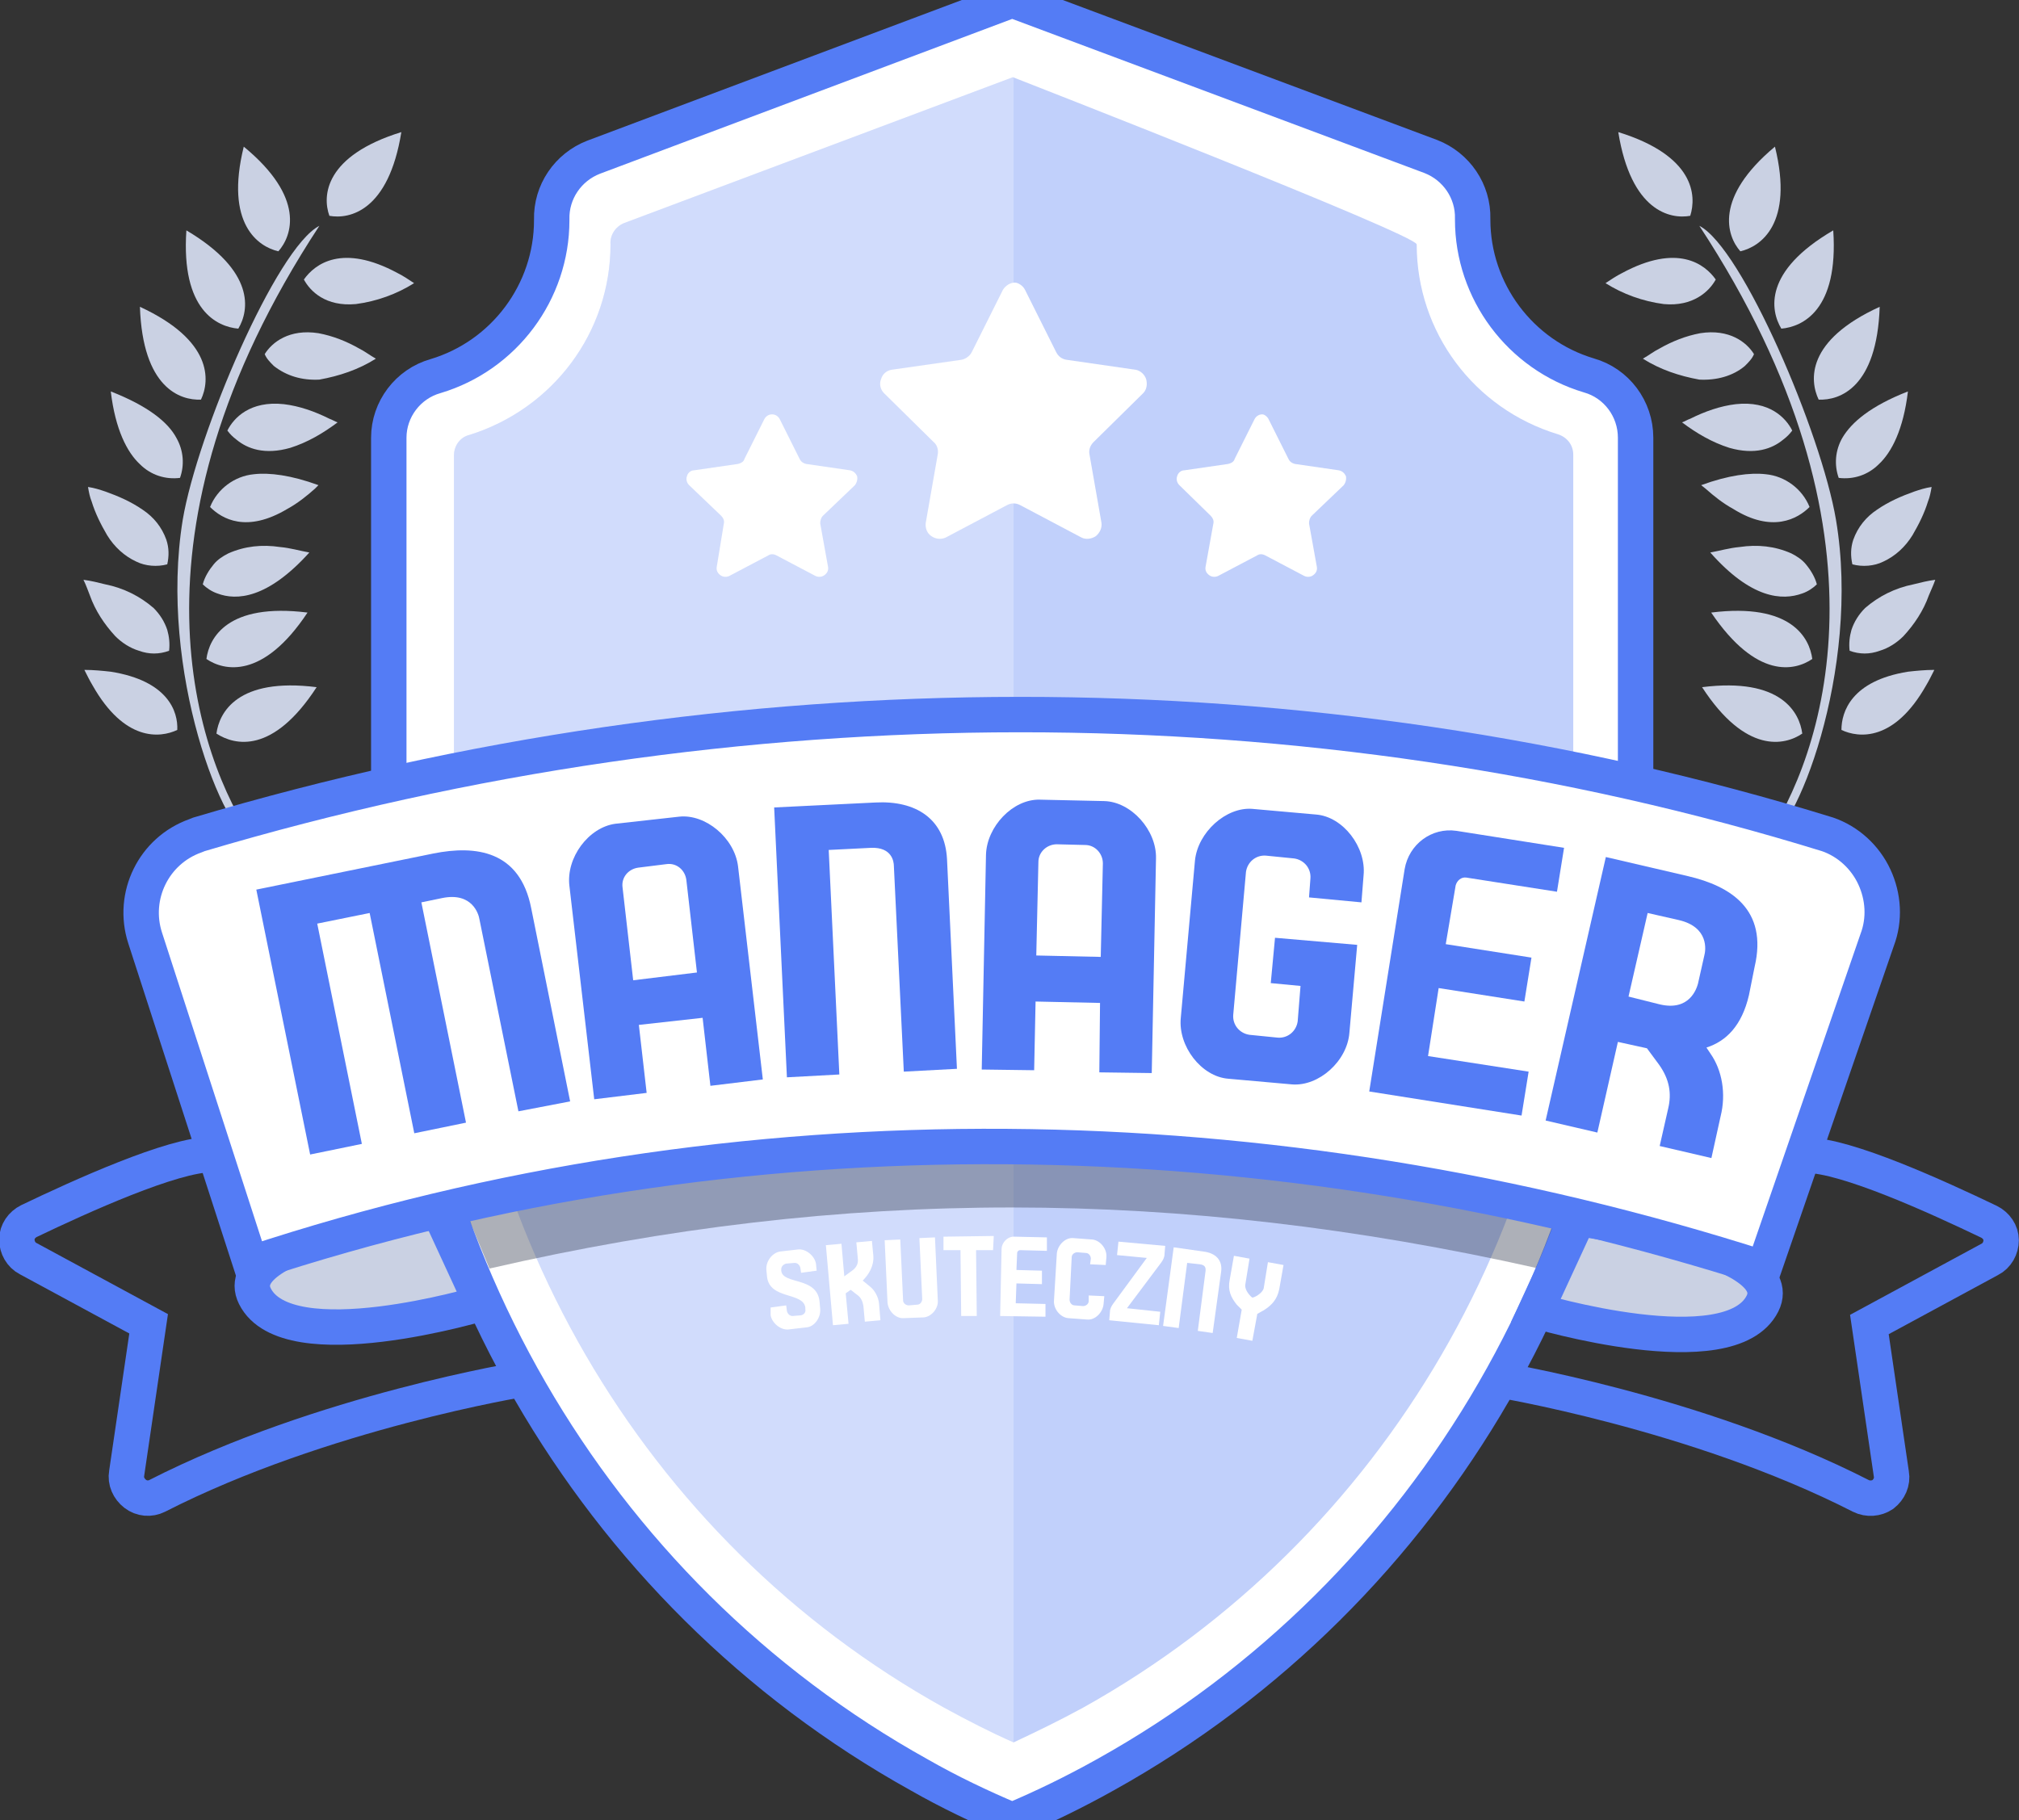 <svg width="285" height="257" viewBox="0 0 285 257" fill="none" xmlns="http://www.w3.org/2000/svg">
<rect x="0" y="0" width="285" height="257" fill="#333333" stroke="none"/>
<g clip-path="url(#clip0)">
<path d="M259.164 73.38C257.107 61.175 245.921 34.966 239.877 31.883C268.55 75.564 257.107 107.04 249.135 118.731C253.25 118.345 262.764 94.706 259.164 73.38Z" fill="#CAD1E3"/>
<path d="M259.936 103.057C262.379 104.213 267.393 104.727 271.893 96.762C272.279 96.119 272.665 95.349 273.05 94.578C271.765 94.578 270.479 94.706 269.322 94.835C261.35 96.119 259.936 100.487 259.936 103.057Z" fill="#CAD1E3"/>
<path d="M264.95 71.966C263.407 72.993 262.25 74.407 261.607 76.205C261.221 77.362 261.221 78.518 261.479 79.674C262.893 80.059 264.564 79.931 265.85 79.289C267.522 78.518 268.936 77.233 269.965 75.563C270.865 74.021 271.636 72.48 272.15 70.809C272.408 70.167 272.536 69.525 272.665 68.754C271.765 68.882 270.993 69.139 270.222 69.396C268.422 70.039 266.622 70.809 264.95 71.966Z" fill="#CAD1E3"/>
<path d="M263.279 85.842C262.379 86.741 261.736 87.769 261.351 88.925C261.093 89.824 260.965 90.852 261.093 91.88C262.508 92.394 263.922 92.394 265.336 91.88C266.622 91.494 267.779 90.724 268.679 89.824C270.222 88.154 271.508 86.227 272.28 84.043C272.537 83.401 272.923 82.63 273.18 81.859C272.151 81.987 271.122 82.244 270.094 82.501C267.522 83.015 265.208 84.171 263.279 85.842Z" fill="#CAD1E3"/>
<path d="M228.434 18.65C230.234 29.827 235.763 30.983 238.592 30.469C239.492 27.643 239.234 21.99 228.434 18.65Z" fill="#CAD1E3"/>
<path d="M245.664 35.48C248.493 34.837 253.25 31.625 250.55 20.705C241.935 27.9 243.735 33.295 245.664 35.48Z" fill="#CAD1E3"/>
<path d="M256.721 56.421C259.678 56.549 264.95 54.751 265.336 43.316C254.921 48.07 255.435 53.723 256.721 56.421Z" fill="#CAD1E3"/>
<path d="M254.407 103.57C254.021 100.616 251.449 95.605 240.263 97.018C246.435 106.525 251.964 105.241 254.407 103.57Z" fill="#CAD1E3"/>
<path d="M251.45 46.4C254.407 46.143 259.55 43.831 258.779 32.525C248.878 38.306 249.907 43.831 251.45 46.4Z" fill="#CAD1E3"/>
<path d="M260.064 61.817C259.036 63.615 258.907 65.671 259.55 67.47C261.607 67.727 263.664 67.084 265.207 65.543C267.007 63.872 268.679 60.66 269.322 55.265C264.05 57.32 261.35 59.633 260.064 61.817Z" fill="#CAD1E3"/>
<path d="M246.306 51.668C246.821 51.154 247.335 50.64 247.592 49.998C246.563 48.327 244.12 46.4 240.006 47.043C237.949 47.428 236.02 48.199 234.22 49.227C233.448 49.612 232.806 50.126 231.906 50.64C234.348 52.182 237.049 53.081 239.877 53.595C242.32 53.723 244.635 53.081 246.306 51.668Z" fill="#CAD1E3"/>
<path d="M242.192 39.463C240.649 37.279 236.792 34.324 228.948 38.563C228.177 38.949 227.405 39.463 226.634 39.977C229.077 41.518 231.906 42.546 234.863 42.931C238.977 43.317 241.292 41.133 242.192 39.463Z" fill="#CAD1E3"/>
<path d="M251.707 62.074C252.221 61.688 252.607 61.303 252.992 60.789C252.092 58.99 249.778 56.549 245.021 57.063C242.835 57.32 240.649 58.091 238.592 59.119C238.206 59.247 237.82 59.504 237.435 59.633C239.492 61.174 241.678 62.459 244.121 63.23C247.721 64.258 250.164 63.358 251.707 62.074Z" fill="#CAD1E3"/>
<path d="M254.407 83.786C255.178 83.529 255.95 83.015 256.464 82.501C256.207 81.473 255.564 80.445 254.921 79.675C254.407 79.032 253.635 78.518 252.864 78.133C250.549 77.105 248.106 76.848 245.535 77.234C244.121 77.362 242.835 77.748 241.42 78.004C247.206 84.556 251.578 84.814 254.407 83.786Z" fill="#CAD1E3"/>
<path d="M255.436 71.581C254.407 69.011 251.964 67.213 249.264 66.956C247.078 66.699 243.992 67.084 240.135 68.497L240.778 69.011C241.935 70.039 243.221 71.067 244.635 71.838C250.164 75.306 253.764 73.251 255.436 71.581Z" fill="#CAD1E3"/>
<path d="M255.821 93.036C255.435 90.081 252.864 85.07 241.549 86.484C247.978 95.991 253.378 94.706 255.821 93.036Z" fill="#CAD1E3"/>
<path d="M25.796 73.38C27.853 61.175 39.039 34.966 45.083 31.883C16.41 75.564 27.853 107.04 35.825 118.731C31.71 118.345 22.324 94.706 25.796 73.38Z" fill="#CAD1E3"/>
<path d="M25.024 103.057C22.581 104.213 17.566 104.727 13.066 96.762C12.68 96.119 12.295 95.349 11.909 94.578C13.195 94.578 14.48 94.706 15.638 94.835C23.738 96.119 25.152 100.487 25.024 103.057Z" fill="#CAD1E3"/>
<path d="M20.138 71.966C21.681 72.993 22.838 74.407 23.481 76.205C23.867 77.362 23.867 78.518 23.61 79.674C22.195 80.059 20.524 79.931 19.238 79.289C17.567 78.518 16.152 77.233 15.123 75.563C14.223 74.021 13.452 72.48 12.938 70.809C12.681 70.167 12.552 69.525 12.423 68.754C13.323 68.882 14.095 69.139 14.866 69.396C16.666 70.039 18.466 70.809 20.138 71.966Z" fill="#CAD1E3"/>
<path d="M21.681 85.842C22.581 86.741 23.224 87.769 23.609 88.925C23.867 89.824 23.995 90.852 23.867 91.88C22.452 92.394 21.038 92.394 19.623 91.88C18.338 91.494 17.18 90.724 16.28 89.824C14.738 88.154 13.452 86.227 12.68 84.043C12.423 83.401 12.166 82.63 11.78 81.859C12.809 81.987 13.838 82.244 14.866 82.501C17.438 83.015 19.752 84.171 21.681 85.842Z" fill="#CAD1E3"/>
<path d="M56.654 18.65C54.854 29.827 49.325 30.983 46.496 30.469C45.468 27.643 45.853 21.99 56.654 18.65Z" fill="#CAD1E3"/>
<path d="M39.296 35.48C36.467 34.837 31.71 31.625 34.41 20.705C43.153 27.9 41.225 33.295 39.296 35.48Z" fill="#CAD1E3"/>
<path d="M28.367 56.421C25.41 56.549 20.138 54.751 19.752 43.316C30.038 48.07 29.653 53.723 28.367 56.421Z" fill="#CAD1E3"/>
<path d="M30.553 103.57C30.939 100.616 33.51 95.605 44.696 97.018C38.525 106.525 33.124 105.241 30.553 103.57Z" fill="#CAD1E3"/>
<path d="M33.639 46.4C30.681 46.143 25.538 43.831 26.31 32.525C36.081 38.306 35.181 43.831 33.639 46.4Z" fill="#CAD1E3"/>
<path d="M24.895 61.817C25.924 63.615 26.052 65.671 25.409 67.47C23.352 67.727 21.295 67.084 19.752 65.543C17.952 63.872 16.28 60.66 15.637 55.265C20.909 57.32 23.738 59.633 24.895 61.817Z" fill="#CAD1E3"/>
<path d="M38.653 51.668C38.139 51.154 37.625 50.64 37.367 49.998C38.396 48.327 40.839 46.4 44.953 47.043C47.011 47.428 48.939 48.199 50.739 49.227C51.511 49.612 52.154 50.126 53.054 50.64C50.611 52.182 47.911 53.081 45.082 53.595C42.639 53.723 40.453 53.081 38.653 51.668Z" fill="#CAD1E3"/>
<path d="M42.896 39.463C44.439 37.279 48.297 34.324 56.14 38.563C56.911 38.949 57.683 39.463 58.454 39.977C56.011 41.518 53.182 42.546 50.225 42.931C45.982 43.317 43.796 41.133 42.896 39.463Z" fill="#CAD1E3"/>
<path d="M33.382 62.074C32.867 61.688 32.481 61.303 32.096 60.789C32.996 58.99 35.31 56.549 40.068 57.063C42.253 57.32 44.439 58.091 46.496 59.119C46.882 59.247 47.268 59.504 47.654 59.633C45.596 61.174 43.411 62.459 40.968 63.23C37.367 64.258 34.924 63.358 33.382 62.074Z" fill="#CAD1E3"/>
<path d="M30.681 83.786C29.91 83.529 29.138 83.015 28.624 82.501C28.881 81.473 29.524 80.445 30.167 79.675C30.681 79.032 31.453 78.518 32.224 78.133C34.539 77.105 36.982 76.848 39.553 77.234C40.968 77.362 42.253 77.748 43.668 78.004C37.753 84.556 33.381 84.814 30.681 83.786Z" fill="#CAD1E3"/>
<path d="M29.653 71.581C30.681 69.011 33.124 67.213 35.825 66.956C38.01 66.699 41.096 67.084 44.954 68.497L44.439 69.011C43.282 70.039 41.996 71.067 40.582 71.838C34.796 75.306 31.324 73.251 29.653 71.581Z" fill="#CAD1E3"/>
<path d="M29.138 93.036C29.524 90.081 32.095 85.07 43.41 86.484C37.11 95.991 31.581 94.706 29.138 93.036Z" fill="#CAD1E3"/>
<path fill-rule="evenodd" clip-rule="evenodd" d="M224.28 53C214.58 50.1 207.88 41.1 207.88 31V30.9C207.98 27 205.58 23.5 201.98 22.1L142.88 0L83.78 22.2C80.18 23.6 77.78 27.1 77.88 31V31.1C77.88 41.2 71.18 50.2 61.48 53.1C57.58 54.2 54.88 57.8 54.88 61.8V121.7C54.88 175 83.18 224.7 129.78 250.6C133.98 253 138.38 255.1 142.88 257C147.38 255.1 151.68 253 155.98 250.6C202.58 224.7 230.88 175 230.88 121.7V61.8C230.88 57.7 228.18 54.1 224.28 53Z" fill="white" stroke="#547CF5" stroke-width="5"/>
<path d="M210.98 194.7C210.98 194.7 239.38 199.3 262.68 211.2C263.68 211.7 264.88 211.6 265.78 211C266.68 210.3 267.18 209.2 266.98 208.1L263.88 187L280.88 177.8C281.88 177.3 282.48 176.2 282.48 175.1C282.48 174 281.78 173 280.78 172.5C273.48 169 260.58 163.1 254.98 163.1" stroke="#547CF5" stroke-width="5"/>
<path fill-rule="evenodd" clip-rule="evenodd" d="M142.98 10.9L88.08 31.5C86.88 32 86.08 33.2 86.18 34.5C86.18 46.9 78.08 57.7 66.28 61.4C64.98 61.7 64.08 62.9 64.08 64.3V122C64.08 171.7 90.58 217.4 133.28 241.1C136.58 242.9 139.88 244.6 143.08 246C146.28 244.5 149.58 242.9 152.88 241.1C195.58 217.3 222.08 171.7 222.08 122V64.2C222.08 62.8 221.18 61.7 219.88 61.3C208.08 57.7 199.98 46.9 199.98 34.5C199.88 33.1 142.98 10.9 142.98 10.9Z" fill="#C1D0FB"/>
<path d="M73.88 194.7C73.88 194.7 45.48 199.3 22.18 211.2C21.18 211.7 19.98 211.6 19.08 210.9C18.18 210.2 17.68 209.1 17.88 208L20.98 186.9L3.98 177.7C2.98 177.2 2.38 176.1 2.38 175C2.38 173.9 3.08 172.9 4.08 172.4C11.38 168.9 24.38 163 29.88 163" stroke="#547CF5" stroke-width="5"/>
<path opacity="0.25" fill-rule="evenodd" clip-rule="evenodd" d="M142.98 10.9L88.08 31.5C86.88 32 86.08 33.2 86.18 34.5C86.18 46.9 78.08 57.7 66.28 61.4C64.98 61.7 64.08 62.9 64.08 64.3V122C64.08 171.7 90.58 217.4 133.28 241.1C136.58 242.9 139.88 244.6 143.08 246V11L142.98 10.9Z" fill="white"/>
<path opacity="0.4" fill-rule="evenodd" clip-rule="evenodd" d="M230.128 120.292C173.08 107.503 112.329 107.702 53.98 120.991V121.691C53.98 141.674 61.388 160.715 69.094 179.1C119.336 167.509 166.504 167.725 216.847 179.015C224.453 160.73 230.128 141.375 230.028 121.691L230.128 120.292Z" fill="#323A4F"/>
<path fill-rule="evenodd" clip-rule="evenodd" d="M61.98 171C61.98 171 31.98 175 35.98 183C40.58 192.2 67.98 184 67.98 184L61.98 171Z" fill="#CAD1E3" stroke="#547CF5" stroke-width="5"/>
<path fill-rule="evenodd" clip-rule="evenodd" d="M222.794 172.038C222.794 172.038 252.794 176.038 248.794 184.038C244.194 193.238 216.794 185.038 216.794 185.038L222.794 172.038Z" fill="#CAD1E3" stroke="#547CF5" stroke-width="5"/>
<path fill-rule="evenodd" clip-rule="evenodd" d="M144.68 40.9L149.08 49.7C149.38 50.3 149.88 50.7 150.58 50.8L160.28 52.2C160.98 52.3 161.58 52.9 161.78 53.5C161.98 54.2 161.88 55 161.38 55.5L154.38 62.4C153.88 62.9 153.68 63.5 153.78 64.1L155.48 73.8C155.58 74.5 155.28 75.2 154.68 75.7C154.08 76.1 153.28 76.2 152.68 75.9L143.98 71.3C143.38 71 142.78 71 142.18 71.3L133.48 75.9C132.78 76.2 132.08 76.1 131.48 75.7C130.88 75.3 130.58 74.6 130.68 73.8L132.38 64.1C132.48 63.5 132.28 62.8 131.78 62.4L124.78 55.5C124.28 55 124.08 54.2 124.38 53.5C124.58 52.8 125.18 52.3 125.88 52.2L135.68 50.8C136.28 50.7 136.88 50.3 137.18 49.7L141.58 40.9C141.98 40.3 142.58 39.9 143.28 39.9C143.68 39.9 144.38 40.3 144.68 40.9Z" fill="white"/>
<path fill-rule="evenodd" clip-rule="evenodd" d="M110.08 59.2L112.88 64.8C113.08 65.2 113.38 65.4 113.78 65.5L119.98 66.4C120.48 66.5 120.78 66.8 120.98 67.2C121.08 67.6 120.98 68.1 120.68 68.5L116.18 72.8C115.88 73.1 115.78 73.5 115.78 73.9L116.88 80C116.98 80.5 116.78 80.9 116.38 81.2C115.98 81.5 115.48 81.5 115.08 81.3L109.58 78.4C109.18 78.2 108.78 78.2 108.48 78.4L102.98 81.3C102.58 81.5 102.08 81.5 101.68 81.2C101.28 80.9 101.08 80.5 101.18 80L102.18 73.9C102.28 73.5 102.08 73.1 101.78 72.8L97.28 68.5C96.98 68.2 96.78 67.7 96.98 67.2C97.08 66.8 97.48 66.4 97.98 66.4L104.18 65.5C104.58 65.4 104.98 65.2 105.08 64.8L107.88 59.2C108.08 58.8 108.48 58.5 108.98 58.5C109.48 58.5 109.88 58.8 110.08 59.2Z" fill="white"/>
<path fill-rule="evenodd" clip-rule="evenodd" d="M179.08 59.2L181.88 64.8C182.08 65.2 182.38 65.4 182.78 65.5L188.98 66.4C189.48 66.5 189.78 66.8 189.98 67.2C190.08 67.6 189.98 68.1 189.68 68.5L185.18 72.8C184.88 73.1 184.78 73.5 184.78 73.9L185.88 80C185.98 80.5 185.78 80.9 185.38 81.2C184.98 81.5 184.48 81.5 184.08 81.3L178.58 78.4C178.18 78.2 177.78 78.2 177.48 78.4L171.98 81.3C171.58 81.5 171.08 81.5 170.68 81.2C170.28 80.9 170.08 80.5 170.18 80L171.28 73.9C171.38 73.5 171.18 73.1 170.88 72.8L166.48 68.5C166.18 68.2 165.98 67.7 166.18 67.2C166.28 66.8 166.68 66.4 167.18 66.4L173.38 65.5C173.78 65.4 174.18 65.2 174.28 64.8L177.08 59.2C177.28 58.8 177.68 58.5 178.18 58.5C178.48 58.5 178.88 58.8 179.08 59.2Z" fill="white"/>
<path fill-rule="evenodd" clip-rule="evenodd" d="M248.98 179.1C179.78 156.9 104.38 155.6 35.38 178.4L20.48 132.4C18.58 126.5 21.68 120.1 27.58 118L28.08 117.8C103.68 95.3 184.78 95.2 257.98 117.8C260.88 118.8 263.28 121 264.58 123.8C265.88 126.6 266.08 129.8 264.98 132.7L248.98 179.1Z" fill="white" stroke="#547CF5" stroke-width="5"/>
<path d="M73.18 156.9L67.68 129.8C67.58 129.1 66.68 125.9 62.38 126.8L59.48 127.4L65.78 158.5L58.48 160L52.18 128.9L44.78 130.4L51.08 161.5L43.78 163L36.18 125.6L61.18 120.5C67.18 119.3 73.38 120.1 74.98 128.2L80.48 155.5L73.18 156.9Z" fill="#547CF5"/>
<path d="M99.18 143.7L90.18 144.7L91.28 154.3L83.88 155.2L80.38 125.1C79.88 121.1 83.08 116.8 86.88 116.3L95.88 115.3C99.58 114.9 103.68 118.3 104.18 122.3L107.68 152.4L100.28 153.3L99.18 143.7ZM98.38 137.3L96.88 124.2C96.68 122.8 95.48 121.8 94.08 122L90.08 122.5C88.68 122.7 87.68 123.9 87.88 125.3L89.38 138.4L98.38 137.3Z" fill="#547CF5"/>
<path d="M127.58 151.3L126.18 122.3C126.18 121.6 125.88 119.6 122.98 119.7L116.98 120L118.48 151.7L111.08 152.1L109.28 114L123.58 113.3C129.28 113 133.38 115.6 133.68 121.3L135.08 150.9L127.58 151.3Z" fill="#547CF5"/>
<path d="M155.28 141.6L146.18 141.4L145.98 151.1L138.58 151L139.18 120.7C139.28 116.7 142.98 112.8 146.78 112.9L155.88 113.1C159.68 113.2 163.28 117.2 163.18 121.2L162.58 151.5L155.18 151.4L155.28 141.6ZM155.38 135.1L155.68 121.9C155.68 120.5 154.58 119.3 153.18 119.3L149.18 119.2C147.78 119.2 146.58 120.3 146.58 121.7L146.28 134.9L155.38 135.1Z" fill="#547CF5"/>
<path d="M182.38 153.1L173.38 152.3C169.58 152 166.28 147.7 166.68 143.7L168.68 121.5C169.08 117.5 173.08 113.9 176.78 114.2L185.78 115C189.58 115.3 192.88 119.6 192.48 123.6L192.18 127.4L184.78 126.7L184.98 124C185.08 122.6 184.08 121.4 182.68 121.2L178.68 120.8C177.28 120.7 176.08 121.7 175.88 123.1L174.08 143.3C173.98 144.7 174.98 145.9 176.38 146.1L180.38 146.5C181.78 146.6 182.98 145.6 183.18 144.2L183.58 139.2L179.38 138.8L179.98 132.4L191.58 133.4L190.48 145.8C190.18 149.8 186.18 153.4 182.38 153.1Z" fill="#547CF5"/>
<path d="M204.08 133.3L216.18 135.2L215.18 141.4L203.08 139.5L201.58 149.1L215.78 151.3L214.78 157.5L193.28 154.1L198.28 122.7C198.88 119.2 202.08 116.8 205.58 117.3L220.78 119.7L219.78 125.9L206.98 123.9C206.28 123.8 205.68 124.3 205.48 125L204.08 133.3Z" fill="#547CF5"/>
<path d="M246.88 140.5C245.88 144.8 243.68 147 240.88 147.9L241.48 148.8C243.08 151.1 243.68 154.4 242.88 157.6L241.58 163.5L234.28 161.8L235.48 156.5C235.98 154.4 235.68 152.4 234.18 150.3L232.48 148L228.38 147.1L225.48 159.9L218.18 158.2L226.68 121L238.28 123.7C244.28 125.1 249.58 128.4 247.68 136.5L246.88 140.5ZM234.28 141.8C238.48 142.8 239.48 139.6 239.68 138.9L240.58 134.9C240.78 134.2 241.28 130.9 236.98 129.9L232.58 128.9L229.88 140.7L234.28 141.8Z" fill="#547CF5"/>
<path d="M108.78 184.6L110.98 184.3L111.08 185.1C111.18 185.5 111.48 185.8 111.88 185.8L113.08 185.7C113.48 185.6 113.78 185.3 113.68 184.8V184.6C113.38 182.4 108.68 183.5 108.28 180.3L108.18 179.3C108.08 178.1 108.98 176.9 110.08 176.7L112.68 176.4C113.78 176.3 114.98 177.3 115.18 178.4L115.28 179.4L113.08 179.7L112.98 179C112.88 178.6 112.58 178.3 112.18 178.3L110.98 178.4C110.58 178.5 110.28 178.8 110.28 179.2V179.4C110.48 181.4 115.28 180.2 115.68 183.7L115.78 184.8C115.88 186 114.98 187.3 113.88 187.4L111.28 187.7C110.18 187.8 108.98 186.8 108.78 185.7V184.6Z" fill="white"/>
<path d="M116.58 175.8L118.78 175.6L119.18 180.2L120.28 179.4C120.98 178.9 121.18 178.3 121.08 177.6L120.88 175.4L123.08 175.2L123.28 177.3C123.38 178.7 122.68 179.9 121.78 180.8L122.88 181.7C123.48 182.2 123.98 183.1 124.08 184L124.28 186.4L122.08 186.6L121.88 184.4C121.78 183.8 121.58 183.2 120.98 182.8L120.08 182.1L119.38 182.6L119.78 186.9L117.58 187.1L116.58 175.8Z" fill="white"/>
<path d="M124.88 175.1L127.08 175L127.48 183.6C127.48 184 127.88 184.3 128.28 184.3L129.48 184.2C129.88 184.2 130.18 183.8 130.18 183.4L129.78 174.8L131.98 174.7L132.38 183.6C132.48 184.8 131.38 186 130.28 186L127.58 186.1C126.48 186.2 125.38 185.1 125.28 183.9L124.88 175.1Z" fill="white"/>
<path d="M140.18 176.5H137.78L137.88 185.8H135.68L135.58 176.5H133.18V174.6L140.28 174.5L140.18 176.5Z" fill="white"/>
<path d="M143.48 179.3L147.08 179.4V181.3L143.48 181.2L143.38 184L147.58 184.1V185.9L141.18 185.8L141.38 176.4C141.38 175.4 142.28 174.5 143.28 174.6L147.78 174.7V176.6L143.98 176.5C143.78 176.5 143.58 176.7 143.58 176.9L143.48 179.3Z" fill="white"/>
<path d="M153.98 177.7C153.98 177.3 153.68 176.9 153.28 176.9L152.08 176.8C151.68 176.8 151.28 177.1 151.28 177.5L150.98 183.5C150.98 183.9 151.28 184.3 151.68 184.3L152.88 184.4C153.28 184.4 153.68 184.1 153.68 183.7V182.9L155.88 183L155.78 184.1C155.68 185.3 154.58 186.4 153.48 186.3L150.78 186.1C149.68 186 148.68 184.8 148.78 183.6L149.18 177C149.28 175.8 150.38 174.7 151.48 174.8L154.18 175C155.28 175.1 156.28 176.3 156.18 177.5L156.08 178.6L153.88 178.5L153.98 177.7Z" fill="white"/>
<path d="M161.88 177.6L157.68 177.2L157.88 175.3L164.48 175.9L164.38 177.1C164.38 177.5 164.18 177.9 163.88 178.3L159.08 184.7L163.78 185.2L163.58 187.1L156.58 186.4L156.68 185.2C156.68 184.8 156.88 184.4 157.18 184L161.88 177.6Z" fill="white"/>
<path d="M169.08 187.9L170.18 179.4C170.18 179.2 170.28 178.6 169.38 178.5L167.58 178.3L166.38 187.5L164.18 187.2L165.68 176.1L169.88 176.7C171.58 176.9 172.58 177.9 172.38 179.5L171.18 188.2L169.08 187.9Z" fill="white"/>
<path d="M175.28 184.9C174.88 184.5 174.58 184.2 174.58 184.2C173.78 183.2 173.28 182.2 173.58 180.7L174.18 177.3L176.38 177.7L175.78 181.4C175.68 182.2 176.58 183.1 176.78 183.2C177.08 183.2 178.18 182.6 178.38 181.9L178.98 178.2L181.18 178.6L180.58 182C180.28 183.5 179.48 184.3 178.38 185C178.38 185 177.98 185.2 177.48 185.5L176.78 189.3L174.58 188.9L175.28 184.9Z" fill="white"/>
</g>
<defs>
<clipPath id="clip0">
<rect width="285" height="257" fill="white"/>
</clipPath>
</defs>
</svg>
